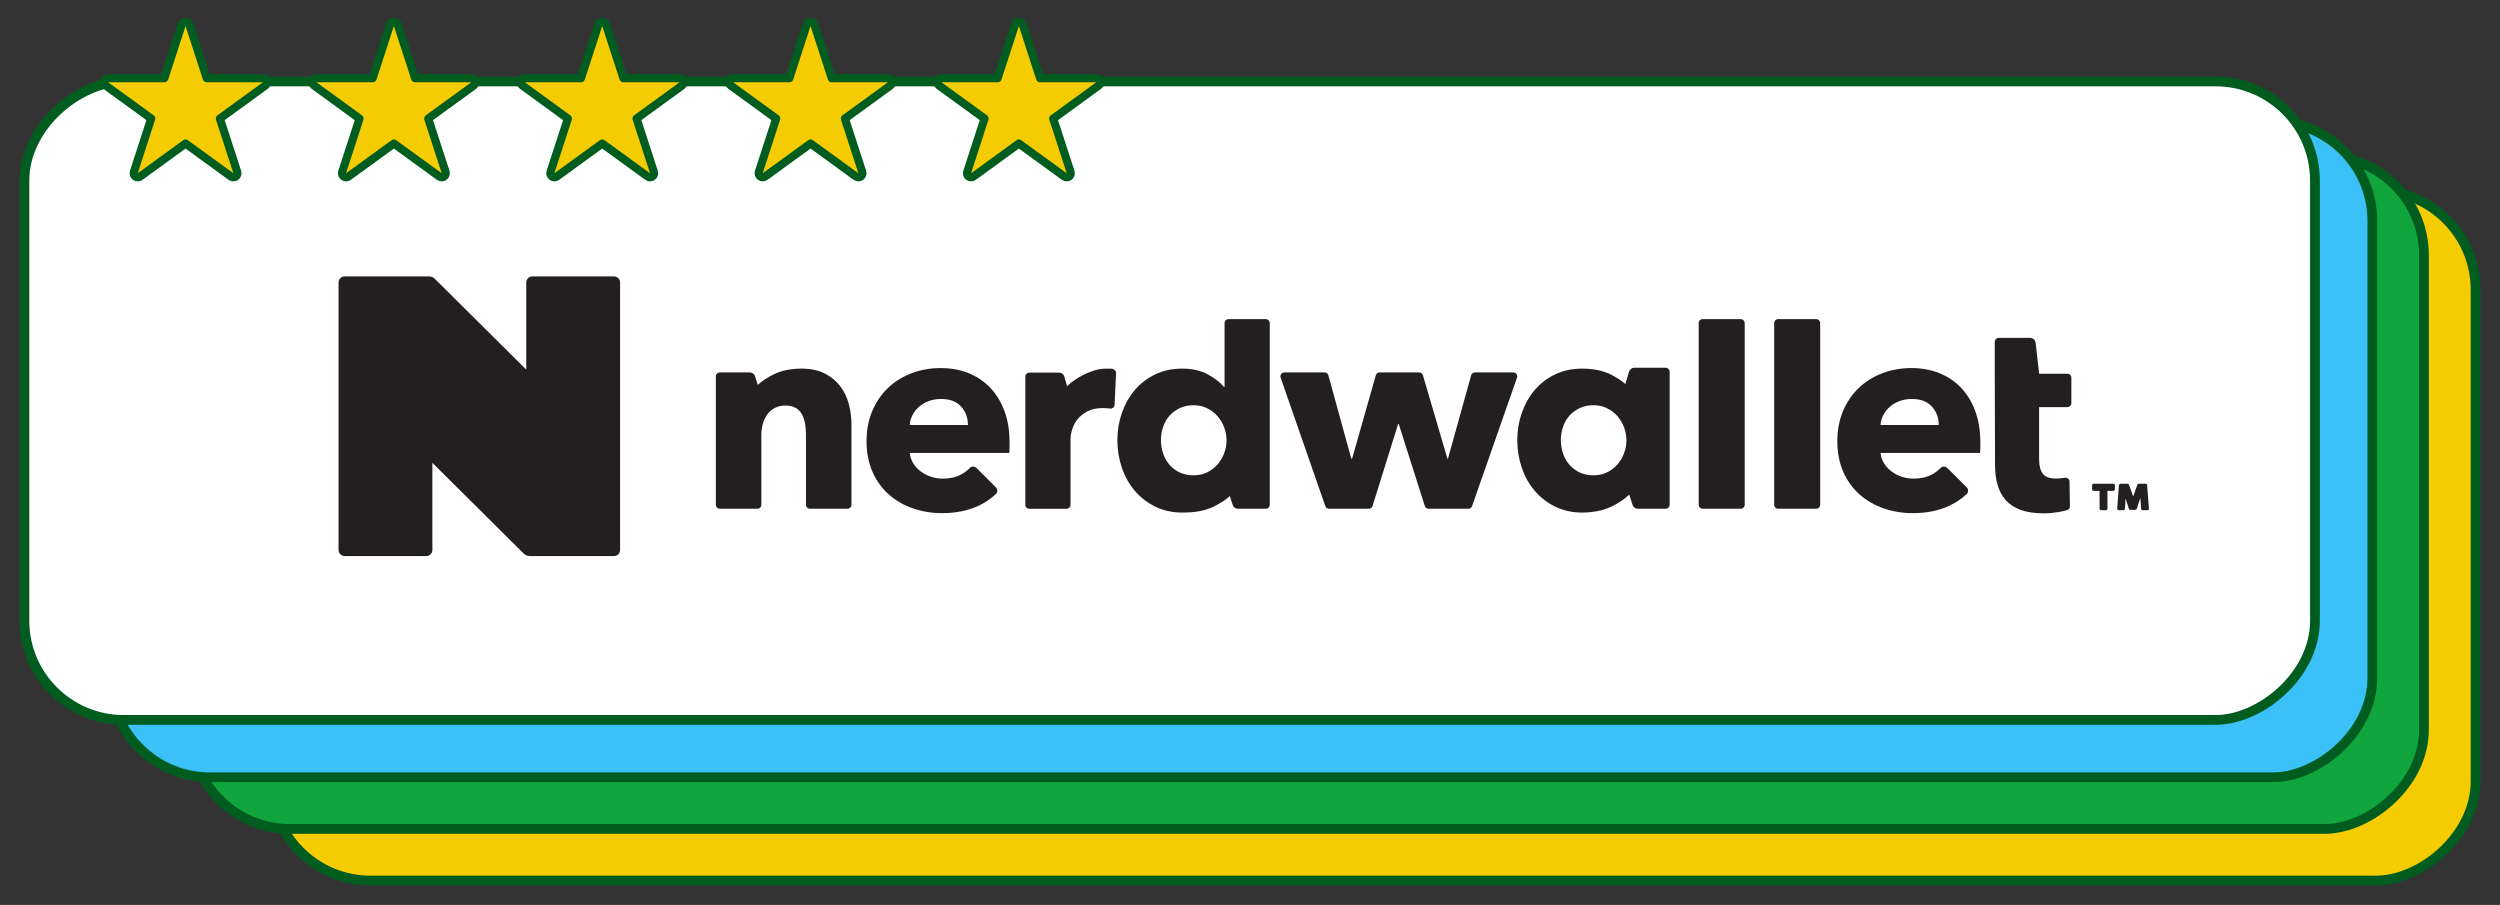 <svg width="384" height="139" viewBox="0 0 384 139" fill="none" xmlns="http://www.w3.org/2000/svg">
<rect x="0" y="0" width="384" height="139" fill="#333333" stroke="none"/>
<rect x="380.25" y="29.253" width="105.997" height="338.612" rx="15.25" transform="rotate(90 380.25 29.253)" fill="#F5CC02" stroke="#005D1F" stroke-width="1.5"/>
<rect x="372.32" y="23.967" width="103.353" height="343.017" rx="15.25" transform="rotate(90 372.32 23.967)" fill="#11A63D" stroke="#005D1F" stroke-width="1.5"/>
<rect x="364.39" y="18.68" width="100.71" height="347.423" rx="15.25" transform="rotate(90 364.39 18.68)" fill="#3BC0F8" stroke="#005D1F" stroke-width="1.5"/>
<rect x="355.579" y="12.512" width="98.066" height="351.829" rx="15.25" transform="rotate(90 355.579 12.512)" fill="white" stroke="#005D1F" stroke-width="1.5"/>
<path d="M317.556 57.406H313.212L312.668 52.633C312.62 52.217 312.266 51.901 311.844 51.901H307.004C306.669 51.901 306.396 52.169 306.396 52.502V57.406L306.437 71.388C306.437 72.514 306.563 73.53 306.817 74.445C307.071 75.359 307.486 76.145 308.066 76.804C308.645 77.466 309.414 77.971 310.373 78.322C311.332 78.674 312.517 78.85 313.929 78.85C314.663 78.85 315.397 78.786 316.131 78.661C316.655 78.572 317.115 78.469 317.508 78.358C317.772 78.284 317.949 78.041 317.942 77.769L317.878 73.965C317.872 73.588 317.521 73.316 317.148 73.386C317.074 73.403 316.993 73.415 316.913 73.425C316.533 73.482 316.172 73.508 315.835 73.508C314.847 73.508 314.164 73.262 313.781 72.769C313.402 72.277 313.208 71.539 313.208 70.554V62.533H317.553C317.888 62.533 318.161 62.265 318.161 61.929V58.007C318.161 57.674 317.891 57.403 317.553 57.403L317.556 57.406Z" fill="#231F20"/>
<path d="M129.069 59.328C128.46 58.528 127.666 57.876 126.678 57.371C125.719 56.882 124.557 56.633 123.199 56.617H123.202C123.179 56.617 123.16 56.617 123.138 56.617C123.118 56.617 123.099 56.617 123.076 56.617C123.002 56.617 122.928 56.623 122.854 56.623C121.287 56.661 119.948 56.949 118.841 57.499C117.831 58.001 117.013 58.541 116.386 59.123L115.977 57.79C115.871 57.441 115.549 57.205 115.182 57.205H110.564C110.229 57.205 109.956 57.473 109.956 57.806V77.54C109.956 77.872 110.226 78.144 110.564 78.144H116.334C116.669 78.144 116.943 77.875 116.943 77.54V66.792C116.943 66.204 117.02 65.635 117.174 65.088C117.329 64.541 117.56 64.059 117.873 63.637C118.182 63.215 118.571 62.886 119.038 62.649C119.504 62.413 120.048 62.291 120.666 62.291C121.284 62.291 121.802 62.409 122.211 62.649C122.619 62.889 122.938 63.212 123.163 63.614C123.389 64.02 123.55 64.49 123.649 65.024C123.749 65.558 123.797 66.118 123.797 66.706V77.54C123.797 77.872 124.068 78.144 124.406 78.144H130.176C130.51 78.144 130.784 77.875 130.784 77.54V65.194C130.784 64.158 130.649 63.119 130.382 62.083C130.115 61.047 129.677 60.127 129.069 59.331V59.328Z" fill="#231F20"/>
<path d="M194.43 49.018H188.701C188.367 49.018 188.093 49.286 188.093 49.622V59.436H188.009C187.417 58.736 186.584 58.09 185.512 57.502C184.44 56.914 183.127 56.62 181.576 56.62C180.025 56.62 178.677 56.914 177.447 57.502C176.221 58.09 175.175 58.889 174.316 59.9C173.453 60.91 172.794 62.08 172.327 63.41C171.86 64.743 171.629 66.137 171.629 67.594C171.629 69.052 171.854 70.452 172.304 71.798C172.755 73.144 173.412 74.327 174.274 75.35C175.133 76.373 176.186 77.194 177.428 77.808C178.67 78.425 180.08 78.732 181.66 78.732C181.85 78.732 182.04 78.725 182.226 78.716C183.874 78.681 185.284 78.38 186.445 77.805C187.446 77.309 188.264 76.775 188.901 76.203L189.348 77.575C189.461 77.914 189.779 78.144 190.14 78.144H194.426C194.761 78.144 195.035 77.875 195.035 77.54V49.622C195.035 49.289 194.764 49.018 194.426 49.018H194.43ZM181.155 72.553C180.533 72.246 180.012 71.837 179.587 71.335C179.162 70.829 178.847 70.248 178.635 69.589C178.422 68.931 178.319 68.266 178.319 67.591C178.319 66.917 178.426 66.261 178.635 65.615C178.847 64.97 179.166 64.404 179.587 63.912C180.009 63.422 180.533 63.023 181.155 62.713C181.776 62.406 182.493 62.249 183.314 62.249C184.135 62.249 184.81 62.403 185.432 62.713C186.053 63.023 186.58 63.429 187.018 63.931C187.456 64.436 187.794 65.011 188.035 65.654C188.273 66.3 188.396 66.958 188.396 67.629C188.396 68.301 188.276 68.959 188.035 69.605C187.794 70.251 187.456 70.823 187.018 71.328C186.58 71.833 186.049 72.239 185.432 72.546C184.81 72.856 184.106 73.01 183.314 73.01C182.522 73.01 181.776 72.856 181.155 72.546V72.553Z" fill="#231F20"/>
<path d="M232.434 57.205H226.554C226.28 57.205 226.042 57.387 225.968 57.646L222.409 70.449H222.325L218.56 57.639C218.486 57.384 218.248 57.205 217.977 57.205H211.908C211.638 57.205 211.396 57.384 211.325 57.642L207.682 70.449H207.557L204.039 57.649C203.969 57.387 203.727 57.205 203.454 57.205H197.278C196.86 57.205 196.567 57.614 196.705 58.004L203.566 77.737C203.65 77.981 203.882 78.144 204.139 78.144H210.244C210.511 78.144 210.746 77.971 210.823 77.718L214.756 65.11H214.84L218.853 77.722C218.933 77.971 219.168 78.144 219.432 78.144H225.54C225.798 78.144 226.029 77.981 226.113 77.737L233.013 58.004C233.151 57.611 232.858 57.205 232.44 57.205H232.434Z" fill="#231F20"/>
<path d="M267.378 49.018H261.527C261.191 49.018 260.919 49.288 260.919 49.622V77.54C260.919 77.873 261.191 78.144 261.527 78.144H267.378C267.714 78.144 267.986 77.873 267.986 77.54V49.622C267.986 49.288 267.714 49.018 267.378 49.018Z" fill="#231F20"/>
<path d="M278.972 49.018H273.122C272.786 49.018 272.513 49.288 272.513 49.622V77.54C272.513 77.873 272.786 78.144 273.122 78.144H278.972C279.308 78.144 279.581 77.873 279.581 77.54V49.622C279.581 49.288 279.308 49.018 278.972 49.018Z" fill="#231F20"/>
<path d="M255.856 56.489H251.019C250.652 56.489 250.327 56.729 250.221 57.08L249.654 58.979C249.053 58.452 248.29 57.959 247.363 57.502C246.176 56.914 244.721 56.62 243.002 56.62C241.48 56.62 240.103 56.914 238.873 57.502C237.647 58.091 236.601 58.89 235.742 59.9C234.88 60.91 234.22 62.08 233.753 63.41C233.287 64.743 233.055 66.137 233.055 67.595C233.055 69.052 233.28 70.453 233.731 71.798C234.181 73.144 234.838 74.327 235.7 75.35C236.56 76.373 237.612 77.195 238.854 77.808C240.096 78.425 241.506 78.732 243.086 78.732C243.45 78.732 243.81 78.713 244.161 78.675C245.455 78.569 246.581 78.278 247.54 77.805C248.676 77.243 249.577 76.629 250.247 75.967L250.771 77.575C250.884 77.914 251.202 78.144 251.56 78.144H255.849C256.184 78.144 256.458 77.876 256.458 77.543V57.093C256.458 56.761 256.187 56.489 255.853 56.489H255.856ZM241.014 71.332C240.589 70.827 240.273 70.245 240.061 69.586C239.852 68.928 239.746 68.263 239.746 67.588C239.746 66.914 239.852 66.258 240.061 65.613C240.273 64.967 240.592 64.401 241.014 63.909C241.435 63.42 241.96 63.02 242.581 62.71C243.202 62.403 243.92 62.246 244.74 62.246C245.561 62.246 246.237 62.4 246.858 62.71C247.479 63.02 248.007 63.426 248.444 63.928C248.882 64.433 249.22 65.008 249.461 65.651C249.7 66.297 249.822 66.955 249.822 67.627C249.822 68.298 249.703 68.957 249.461 69.602C249.22 70.248 248.882 70.82 248.444 71.325C248.007 71.83 247.476 72.236 246.858 72.543C246.237 72.853 245.532 73.007 244.74 73.007C243.949 73.007 243.202 72.853 242.581 72.543C241.96 72.236 241.438 71.827 241.014 71.325V71.332Z" fill="#231F20"/>
<path d="M170.89 56.677L170.839 56.667L170.919 56.619C170.745 56.619 170.575 56.626 170.404 56.632C170.263 56.626 170.121 56.619 169.979 56.619C169.065 56.619 168.229 56.792 167.469 57.128C167.151 57.236 166.845 57.361 166.555 57.505C165.435 58.061 164.553 58.665 163.907 59.318L163.482 57.834C163.379 57.479 163.054 57.236 162.684 57.236H158.098C157.763 57.236 157.49 57.505 157.49 57.837V77.546C157.49 77.878 157.76 78.15 158.098 78.15H163.826C164.161 78.15 164.434 77.881 164.434 77.546V67.415C164.434 66.996 164.518 66.507 164.689 65.948C164.859 65.388 165.133 64.87 165.512 64.397C165.892 63.921 166.401 63.518 167.035 63.182C167.669 62.847 168.451 62.681 169.384 62.681C169.667 62.681 169.957 62.697 170.253 62.722L170.533 62.757C170.868 62.789 171.164 62.546 171.196 62.217L171.428 57.351C171.463 57.022 171.225 56.722 170.89 56.687V56.677Z" fill="#231F20"/>
<path d="M152.101 59.561C151.171 58.58 150.055 57.832 148.758 57.31C147.461 56.793 146.035 56.534 144.484 56.534C142.933 56.534 141.378 56.799 139.998 57.333C138.614 57.867 137.417 58.615 136.4 59.583C135.383 60.549 134.578 61.728 133.989 63.116C133.397 64.503 133.101 66.054 133.101 67.761C133.101 69.468 133.404 71.098 134.012 72.47C134.62 73.844 135.45 74.998 136.509 75.938C137.568 76.878 138.801 77.591 140.213 78.083C141.623 78.572 143.119 78.819 144.699 78.819C146.843 78.819 148.725 78.432 150.351 77.661C151.342 77.191 152.217 76.597 152.97 75.877C153.257 75.606 153.26 75.149 152.98 74.867L149.981 71.875C149.707 71.6 149.253 71.591 148.983 71.865C148.584 72.275 148.117 72.62 147.577 72.908C146.814 73.314 145.884 73.518 144.783 73.518C144.162 73.518 143.563 73.419 142.984 73.224C142.405 73.029 141.884 72.754 141.417 72.406C140.95 72.054 140.571 71.642 140.274 71.165C139.978 70.689 139.801 70.155 139.743 69.567H155.023C155.049 69.314 155.065 69.049 155.065 68.768V67.927C155.065 66.134 154.805 64.535 154.283 63.135C153.759 61.735 153.035 60.542 152.105 59.561H152.101ZM139.74 65.28C139.769 64.749 139.911 64.235 140.165 63.746C140.419 63.257 140.757 62.828 141.182 62.464C141.607 62.099 142.099 61.812 142.662 61.601C143.226 61.39 143.847 61.284 144.526 61.284C145.91 61.284 146.946 61.677 147.638 62.461C148.33 63.247 148.674 64.184 148.674 65.277H139.743L139.74 65.28Z" fill="#231F20"/>
<path d="M301.217 59.561C300.287 58.58 299.17 57.832 297.873 57.31C296.576 56.793 295.151 56.534 293.599 56.534C292.048 56.534 290.494 56.799 289.113 57.333C287.729 57.867 286.532 58.615 285.515 59.583C284.498 60.549 283.694 61.728 283.102 63.116C282.509 64.503 282.213 66.054 282.213 67.761C282.213 69.468 282.516 71.098 283.124 72.47C283.732 73.844 284.563 74.998 285.621 75.938C286.68 76.878 287.913 77.591 289.326 78.083C290.735 78.572 292.232 78.819 293.812 78.819C295.955 78.819 297.838 78.432 299.463 77.661C300.454 77.191 301.33 76.597 302.083 75.877C302.369 75.606 302.372 75.149 302.092 74.867L299.093 71.875C298.819 71.6 298.366 71.591 298.095 71.865C297.696 72.275 297.23 72.62 296.689 72.908C295.926 73.314 294.996 73.518 293.895 73.518C293.274 73.518 292.676 73.419 292.096 73.224C291.517 73.029 290.996 72.754 290.529 72.406C290.063 72.054 289.683 71.642 289.387 71.165C289.091 70.689 288.914 70.155 288.856 69.567H304.136C304.165 69.314 304.178 69.049 304.178 68.768V67.927C304.178 66.134 303.917 64.535 303.396 63.135C302.874 61.735 302.147 60.542 301.217 59.561ZM288.856 65.28C288.885 64.749 289.026 64.235 289.281 63.746C289.535 63.257 289.873 62.828 290.298 62.464C290.722 62.099 291.215 61.812 291.778 61.601C292.341 61.39 292.962 61.284 293.641 61.284C295.025 61.284 296.061 61.677 296.753 62.461C297.445 63.247 297.79 64.184 297.79 65.277H288.859L288.856 65.28Z" fill="#231F20"/>
<path d="M94.297 42.454H81.781C81.257 42.454 80.832 42.876 80.832 43.394V56.773L66.804 42.841C66.691 42.729 66.556 42.64 66.414 42.576C66.385 42.563 66.356 42.55 66.328 42.538C66.179 42.483 66.022 42.451 65.861 42.451H52.949C52.425 42.454 52 42.876 52 43.397V84.47C52 84.729 52.106 84.965 52.277 85.138C52.447 85.307 52.685 85.413 52.949 85.413H65.465C65.99 85.413 66.414 84.991 66.414 84.47V71.094L80.439 85.026C80.552 85.138 80.687 85.227 80.829 85.291C80.858 85.304 80.887 85.317 80.916 85.326C81.064 85.381 81.221 85.413 81.382 85.413H94.297C94.821 85.413 95.246 84.991 95.246 84.47V43.397C95.246 42.876 94.821 42.454 94.297 42.454Z" fill="#231F20"/>
<path d="M329.559 74.555H328.529L327.908 76.311C327.828 76.573 327.75 76.873 327.657 77.202H327.644C327.551 76.835 327.487 76.573 327.406 76.298L326.785 74.555H325.717L325.453 78.12H326.138L326.27 76.023C326.283 75.697 326.296 75.355 326.296 75.029H326.334C326.415 75.342 326.518 75.761 326.585 76.036L327.232 78.066H327.969L328.616 76.087C328.722 75.761 328.829 75.339 328.919 75.025H328.957C328.97 75.406 328.97 75.745 328.983 76.02L329.115 78.117H329.826L329.549 74.552L329.559 74.555Z" fill="#231F20" stroke="#231F20" stroke-width="0.5" stroke-linecap="round" stroke-linejoin="round"/>
<path d="M322.745 78.116H323.456V75.143H324.602V74.555H321.596V75.143H322.745V78.116Z" fill="#231F20" stroke="#231F20" stroke-width="0.5" stroke-linecap="round" stroke-linejoin="round"/>
<path d="M29.094 3.807C29.011 3.549 28.771 3.375 28.5 3.375C28.229 3.375 27.989 3.549 27.906 3.807L25.239 12.012H16.612C16.341 12.012 16.101 12.187 16.017 12.444C15.934 12.702 16.025 12.984 16.244 13.143L23.224 18.214L20.558 26.42C20.475 26.677 20.566 26.959 20.785 27.118C21.004 27.277 21.301 27.277 21.52 27.118L28.5 22.047L35.48 27.118C35.699 27.277 35.996 27.277 36.215 27.118C36.434 26.959 36.525 26.677 36.442 26.42L33.776 18.214L40.756 13.143C40.975 12.984 41.066 12.702 40.983 12.444C40.899 12.187 40.659 12.012 40.388 12.012H31.761L29.094 3.807Z" fill="#F5CC02" stroke="#005D1F" stroke-width="1.25" stroke-linejoin="round"/>
<path d="M61.094 3.807C61.011 3.549 60.771 3.375 60.5 3.375C60.229 3.375 59.989 3.549 59.906 3.807L57.239 12.012H48.612C48.341 12.012 48.101 12.187 48.017 12.444C47.934 12.702 48.025 12.984 48.244 13.143L55.224 18.214L52.558 26.42C52.475 26.677 52.566 26.959 52.785 27.118C53.004 27.277 53.301 27.277 53.52 27.118L60.5 22.047L67.48 27.118C67.699 27.277 67.996 27.277 68.215 27.118C68.434 26.959 68.525 26.677 68.442 26.42L65.776 18.214L72.756 13.143C72.975 12.984 73.066 12.702 72.983 12.444C72.899 12.187 72.659 12.012 72.388 12.012H63.761L61.094 3.807Z" fill="#F5CC02" stroke="#005D1F" stroke-width="1.25" stroke-linejoin="round"/>
<path d="M93.094 3.807C93.011 3.549 92.771 3.375 92.5 3.375C92.229 3.375 91.989 3.549 91.906 3.807L89.24 12.012H80.612C80.341 12.012 80.101 12.187 80.017 12.444C79.934 12.702 80.025 12.984 80.244 13.143L87.224 18.214L84.558 26.42C84.475 26.677 84.566 26.959 84.785 27.118C85.004 27.277 85.301 27.277 85.52 27.118L92.5 22.047L99.48 27.118C99.699 27.277 99.996 27.277 100.215 27.118C100.434 26.959 100.525 26.677 100.442 26.42L97.776 18.214L104.756 13.143C104.975 12.984 105.066 12.702 104.983 12.444C104.899 12.187 104.659 12.012 104.388 12.012H95.76L93.094 3.807Z" fill="#F5CC02" stroke="#005D1F" stroke-width="1.25" stroke-linejoin="round"/>
<path d="M125.094 3.807C125.011 3.549 124.771 3.375 124.5 3.375C124.229 3.375 123.989 3.549 123.906 3.807L121.239 12.012H112.612C112.341 12.012 112.101 12.187 112.017 12.444C111.934 12.702 112.025 12.984 112.244 13.143L119.224 18.214L116.558 26.42C116.475 26.677 116.566 26.959 116.785 27.118C117.004 27.277 117.301 27.277 117.52 27.118L124.5 22.047L131.48 27.118C131.699 27.277 131.996 27.277 132.215 27.118C132.434 26.959 132.525 26.677 132.442 26.42L129.776 18.214L136.756 13.143C136.975 12.984 137.066 12.702 136.983 12.444C136.899 12.187 136.659 12.012 136.388 12.012H127.761L125.094 3.807Z" fill="#F5CC02" stroke="#005D1F" stroke-width="1.25" stroke-linejoin="round"/>
<path d="M157.094 3.807C157.011 3.549 156.771 3.375 156.5 3.375C156.229 3.375 155.989 3.549 155.906 3.807L153.239 12.012H144.612C144.341 12.012 144.101 12.187 144.017 12.444C143.934 12.702 144.025 12.984 144.244 13.143L151.224 18.214L148.558 26.42C148.475 26.677 148.566 26.959 148.785 27.118C149.004 27.277 149.301 27.277 149.52 27.118L156.5 22.047L163.48 27.118C163.699 27.277 163.996 27.277 164.215 27.118C164.434 26.959 164.525 26.677 164.442 26.42L161.776 18.214L168.756 13.143C168.975 12.984 169.066 12.702 168.983 12.444C168.899 12.187 168.659 12.012 168.388 12.012H159.761L157.094 3.807Z" fill="#F5CC02" stroke="#005D1F" stroke-width="1.25" stroke-linejoin="round"/>
</svg>
